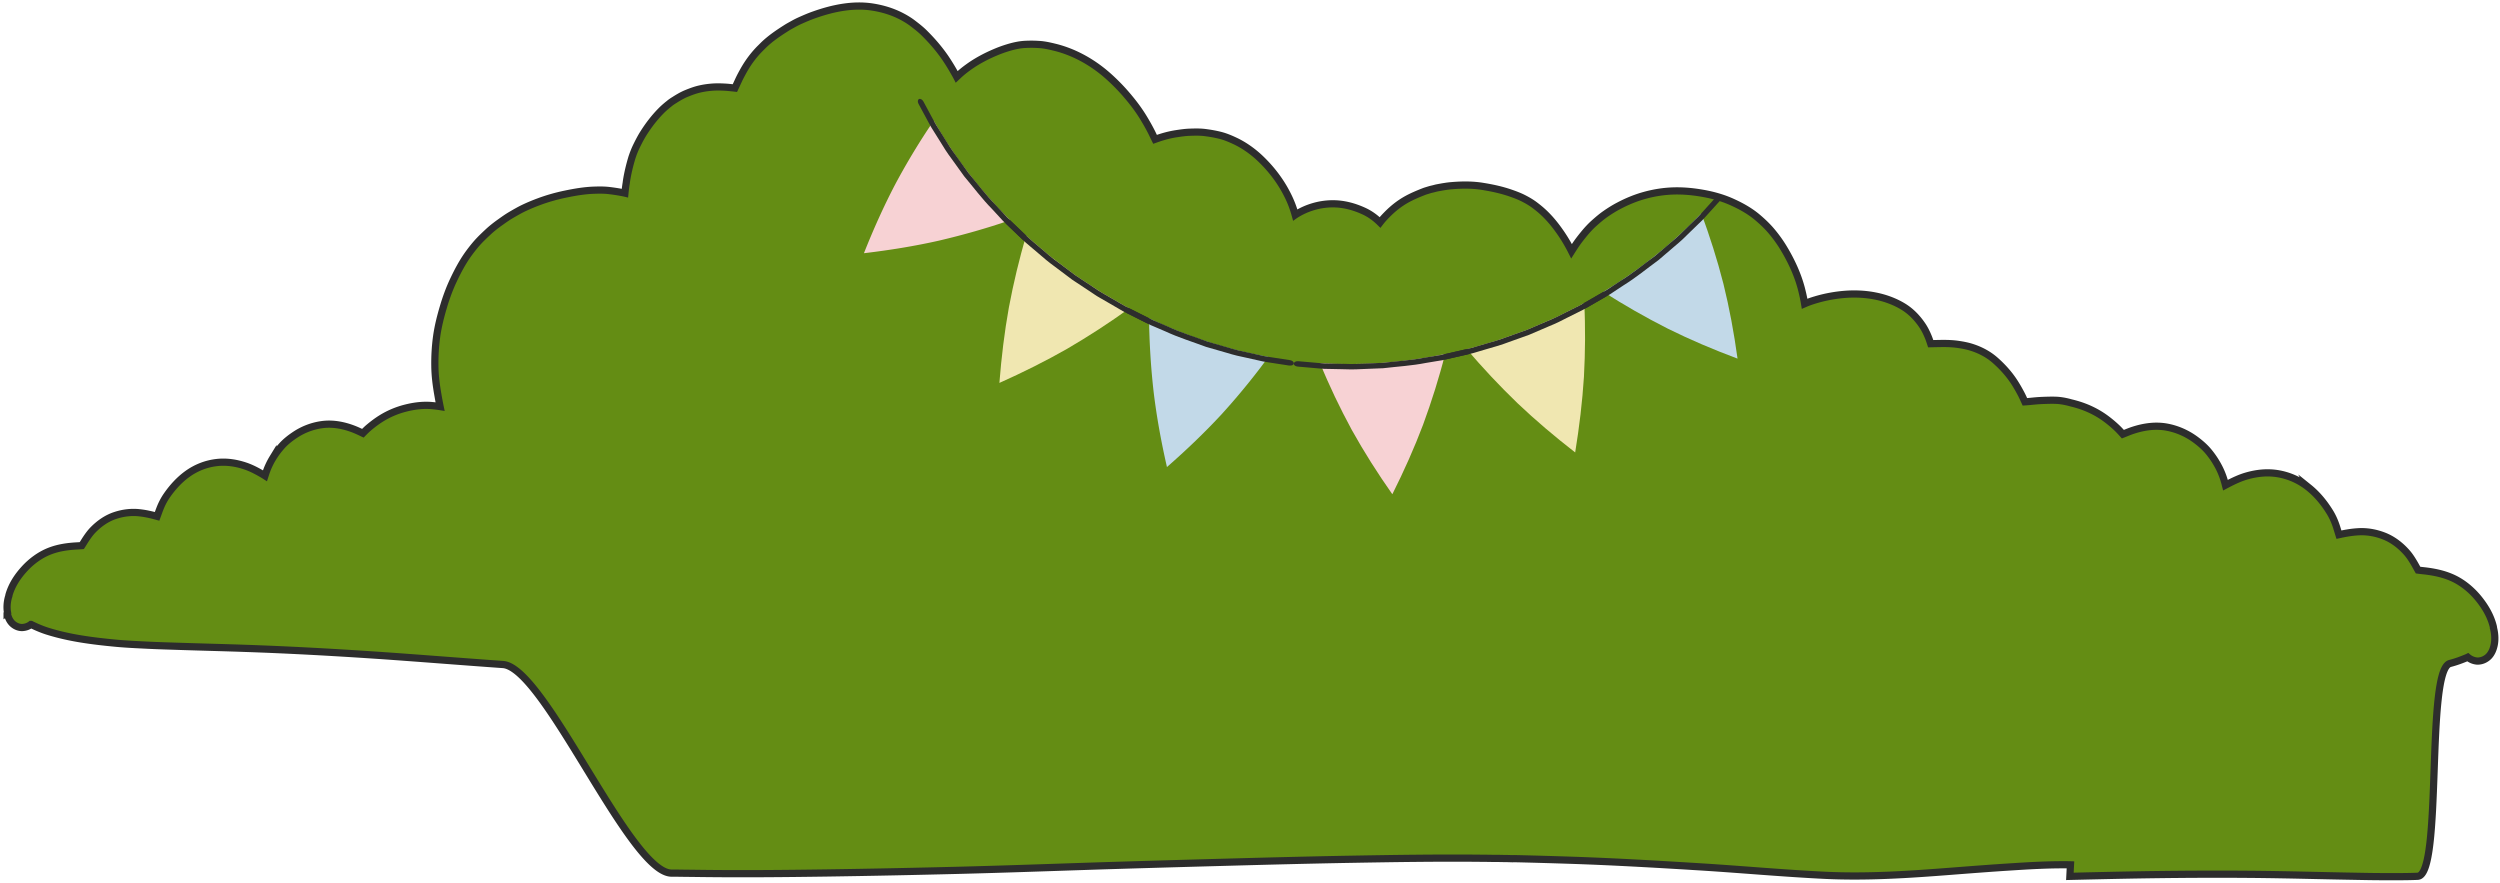 <svg xmlns="http://www.w3.org/2000/svg" width="694" height="245" fill="none"><path fill="#648D14" fill-rule="evenodd" stroke="#2D2D2D" stroke-miterlimit="10" stroke-width="2" d="M1.97 169.99c.18 1.02.53 2.04 1.22 2.83.65.74 1.61 1.28 2.61 1.37.18.02.37.02.56 0 .84-.07 1.62-.37 2.24-.86.02 0 .04.02.06.03 1.44.71 2.92 1.34 4.45 1.83 6.24 1.97 12.72 2.77 19.21 3.38 2.92.27 5.86.39 8.79.54 3.04.15 6.08.23 9.11.33 5.81.19 11.62.33 17.42.53 11.91.4 23.8 1.05 35.69 1.84 12.1.81 24.19 1.81 36.29 2.66 11.64.81 35.12 57.76 46.78 57.91H187.62c1.27.02 2.55.04 3.82.05.76 0 1.53.02 2.29.03h.19c11.81.16 23.63.05 35.44-.12 12.38-.18 24.75-.44 37.13-.75 11.92-.3 23.84-.73 35.76-1.12 12.4-.4 24.8-.75 37.2-1.09 11.71-.32 23.43-.63 35.14-.84 12.43-.22 24.86-.42 37.29-.28h.19c.76 0 1.53.02 2.3.03.17.01.35.02.52 0h.03c.43 0 .85.02 1.27.01.11 0 .22.01.34.01.39 0 .78.02 1.16.02.3 0 .6.01.89.01.58.01 1.19.07 1.78.02 5.2.12 10.41.27 15.61.44 11.84.39 23.67 1.08 35.5 1.81 11.74.72 23.45 1.81 35.2 2.38 11.71.56 23.39-.23 35.06-1.14 5.55-.43 11.1-.86 16.66-1.21 5.12-.33 10.24-.62 15.37-.58.33 0 .67.01 1 .02l-.16 3.2c6.73-.16 13.46-.32 20.19-.43 12.79-.2 25.59-.25 38.38-.02 6.24.11 12.48.28 18.72.39 3.27.06 6.53.14 9.79.14 3.26 0 6.31.04 9.46-.1 6.99-.29 2.18-57.32 8.98-59.08 1.67-.43 3.3-1.03 4.88-1.71l.06-.03c.65.55 1.46.93 2.36 1.05.2.03.4.03.6.02 1.08-.05 2.13-.57 2.87-1.33.78-.81 1.22-1.89 1.46-2.96.33-1.43.26-3.08-.07-4.52-.02-.06-.03-.12-.04-.18 0-.02 0-.04-.01-.07-.01-.07-.03-.13-.05-.19v-.03s0-.02-.01-.03v-.12c0-.02 0-.04-.01-.07-.71-2.96-2.25-5.57-4.16-7.91-1.94-2.37-4.43-4.43-7.24-5.69-2.61-1.17-5.38-1.69-8.21-1.99-.43-.05-.86-.09-1.29-.15-.4-.69-.76-1.39-1.17-2.07-.57-.96-1.19-1.93-1.93-2.77-1.75-1.99-3.89-3.66-6.38-4.63-2.28-.89-4.75-1.33-7.21-1.17-1.8.11-3.54.42-5.28.8-.23-.74-.45-1.49-.69-2.23-.46-1.41-1.08-2.83-1.87-4.09-1.56-2.52-3.47-4.86-5.79-6.73a18.48 18.48 0 0 0-8.72-3.9c-2.86-.46-5.74-.15-8.51.64-1.83.52-3.57 1.34-5.24 2.21-.23.12-.45.24-.68.36-.11-.43-.22-.86-.35-1.29a20.71 20.71 0 0 0-1.76-4.21c-.73-1.34-1.57-2.58-2.54-3.76-1.03-1.26-2.29-2.35-3.59-3.32-2.37-1.76-5.1-2.99-8-3.53-3.14-.58-6.29-.14-9.3.83-1 .32-1.96.73-2.94 1.12-.62-.69-1.25-1.38-1.94-2.01-1.02-.94-2.09-1.82-3.22-2.62-2.26-1.59-4.75-2.77-7.4-3.57-.61-.18-1.22-.35-1.84-.49 0 0-2.05-.64-4.15-.72-1.4-.06-4.3.04-5.61.16-1 .09-2.02.21-3.04.27-.33-.71-.64-1.42-1-2.11-.61-1.17-1.26-2.31-1.98-3.42-1.45-2.23-3.27-4.23-5.26-5.99-1.85-1.64-4.12-2.84-6.47-3.59-1.23-.4-2.5-.64-3.79-.83-2.54-.38-5.1-.24-7.65-.2-.21-.64-.42-1.28-.68-1.91-.44-1.06-.95-2.12-1.59-3.08-1.4-2.1-3.17-3.97-5.35-5.3-4.75-2.88-10.52-3.82-16.03-3.42-2.79.21-5.55.71-8.24 1.51-1.05.31-2.1.67-3.11 1.11-.24-1.46-.56-2.89-.93-4.32-.96-3.59-2.49-6.98-4.34-10.2 0-.01-.02-.03-.03-.05 0-.02-.02-.03-.03-.05-.01-.02-.03-.05-.04-.07-.04-.07-.08-.14-.12-.2-.02-.03-.03-.06-.05-.09-.99-1.7-2.13-3.32-3.38-4.84-1.21-1.48-2.57-2.79-4.02-4.03-2.13-1.83-4.63-3.23-7.18-4.38-2.45-1.11-5.11-1.87-7.75-2.36-2.78-.51-5.56-.8-8.39-.73-2.75.07-5.44.49-8.1 1.22-2.54.69-4.98 1.71-7.3 2.94-1.28.67-2.49 1.44-3.67 2.26-1.1.77-2.12 1.65-3.12 2.54-1 .9-1.94 1.92-2.79 2.96-.85 1.04-1.69 2.11-2.43 3.23-.35.53-.69 1.05-1.03 1.59-.92-1.83-1.96-3.59-3.13-5.27-1.52-2.19-3.26-4.3-5.28-6.06-.49-.43-.99-.83-1.51-1.23-1.03-.81-2.15-1.48-3.32-2.08-1.2-.62-2.46-1.09-3.73-1.53-2.5-.86-5.07-1.41-7.68-1.83-2.85-.47-5.76-.44-8.63-.2-1.36.11-2.7.36-4.04.61-.32.06-.64.16-.96.24-.4.1-.81.18-1.19.3-.54.17-1.1.32-1.63.53-1.59.63-3.15 1.28-4.65 2.11-2.03 1.13-3.84 2.57-5.46 4.22-.69.69-1.35 1.42-1.95 2.2-1.26-1.24-2.71-2.31-4.31-3.07-2.85-1.34-5.91-2.16-9.08-2.11-3.45.05-7.01 1.1-9.94 2.95-.08.05-.15.09-.22.14-.22-.8-.47-1.59-.75-2.36-.63-1.74-1.43-3.37-2.35-4.98-1.82-3.16-4.14-6.02-6.8-8.52-1.98-1.85-4.27-3.47-6.72-4.64-1.38-.65-2.82-1.26-4.3-1.62-1.37-.34-2.73-.57-4.14-.75-1.38-.17-2.78-.14-4.17-.09-1.32.04-2.64.24-3.95.44-1.32.21-2.63.53-3.9.92-.62.19-1.23.41-1.83.62-.31-.62-.6-1.26-.91-1.88-.69-1.37-1.44-2.7-2.24-4.02-1.33-2.21-2.9-4.29-4.58-6.25a54.002 54.002 0 0 0-5.67-5.75c-4.17-3.61-9.16-6.39-14.55-7.69-1.35-.33-2.73-.64-4.12-.73-1.38-.1-2.73-.11-4.12-.03-1.51.09-3.05.44-4.5.87-1.3.39-2.57.85-3.81 1.39-2.45 1.04-4.82 2.3-7 3.83-1.11.79-2.19 1.62-3.17 2.56-.13.12-.25.24-.38.36-.15-.29-.31-.57-.47-.85-.87-1.55-1.79-3.08-2.8-4.55-1.63-2.36-3.49-4.52-5.52-6.55l-.06-.06-.17-.17c-.99-.99-2.11-1.85-3.22-2.7-1.01-.77-2.12-1.43-3.25-2.01-2.45-1.25-5.05-2.03-7.76-2.47-5.52-.89-11.14.3-16.34 2.14-1.37.48-2.7 1.06-4.02 1.65-.57.26-1.14.55-1.68.85-.65.37-1.33.72-1.96 1.12-2.26 1.43-4.5 2.94-6.41 4.8l-.01.01-.07.07-.73.73c-1.77 1.75-3.29 3.78-4.53 5.93-.55.97-1.09 1.96-1.56 2.97-.34.73-.67 1.47-1.02 2.2-.26-.03-.53-.06-.78-.08-.51-.06-1.01-.11-1.52-.15-1.24-.08-2.48-.12-3.72-.05-1.22.08-2.43.24-3.62.51-1.33.29-2.59.76-3.85 1.28-1.19.49-2.32 1.17-3.4 1.86-.47.29-.97.62-1.4 1-.23.17-.45.35-.66.53-.55.46-1.08.94-1.58 1.45-1.83 1.86-3.4 3.91-4.8 6.11-.74 1.16-1.37 2.39-1.98 3.63-.57 1.18-1.07 2.46-1.43 3.71a53.02 53.02 0 0 0-.99 3.95c-.16.78-.3 1.56-.41 2.35l-.03.25-.06.36c-.09.62-.17 1.23-.24 1.85l-.06.6c-.08-.02-.16-.03-.24-.05-1.4-.29-2.79-.5-4.21-.67-1.31-.15-2.66-.14-3.97-.1-2.72.08-5.41.54-8.07 1.09-2.51.52-5.04 1.23-7.44 2.13a51.88 51.88 0 0 0-4 1.67c-1.29.61-2.51 1.32-3.74 2.04-1.07.63-2.08 1.36-3.08 2.07-1.12.8-2.24 1.68-3.25 2.62-1.07 1-2.13 2-3.1 3.1a41.18 41.18 0 0 0-2.65 3.39c-1.5 2.16-2.72 4.48-3.84 6.85-1.14 2.4-2.06 4.94-2.81 7.48-.8 2.69-1.48 5.4-1.87 8.18-.38 2.76-.53 5.5-.49 8.28.03 2.57.36 5.17.8 7.7.2 1.17.41 2.33.65 3.48-.75-.12-1.5-.21-2.27-.28-2.38-.21-4.8.08-7.1.65-2.49.61-4.88 1.6-7.05 2.97-1.1.69-2.12 1.46-3.12 2.28-.67.55-1.29 1.16-1.9 1.78-.88-.42-1.76-.84-2.68-1.19-2.75-1.04-5.67-1.6-8.61-1.21a17.87 17.87 0 0 0-7.61 2.9c-1.26.84-2.48 1.79-3.5 2.91-.95 1.05-1.79 2.17-2.54 3.38a20.76 20.76 0 0 0-1.84 3.83c-.14.39-.26.78-.39 1.18-.2-.13-.4-.25-.61-.37-1.52-.89-3.1-1.74-4.77-2.31-2.54-.86-5.2-1.29-7.89-1-3.03.33-5.84 1.43-8.3 3.21-2.25 1.63-4.13 3.72-5.7 5.99-.79 1.14-1.44 2.43-1.93 3.71-.26.68-.5 1.36-.75 2.04-1.6-.44-3.2-.81-4.87-.99-2.28-.26-4.6.03-6.76.75-2.37.78-4.43 2.24-6.16 4.01-.73.75-1.35 1.61-1.93 2.48-.41.61-.78 1.25-1.18 1.87-.4.03-.8.06-1.21.08-2.65.14-5.25.49-7.73 1.46-2.67 1.05-5.09 2.84-7.01 4.95-1.9 2.08-3.45 4.44-4.25 7.15 0 .02-.01.04-.02.07v.04c0 .02-.01.02-.01.04v.07c-.02.06-.03.12-.05.18 0 .02-.01.04-.02.06-.01.06-.03.11-.05.16-.38 1.32-.52 2.85-.29 4.2l-.1.07Z" clip-rule="evenodd"/><path fill="#F7D2D4" d="M239.84 70.29c7.18-.85 14.08-1.97 20.81-3.49 3.41-.8 6.76-1.67 10.04-2.61 1.64-.47 3.26-.96 4.87-1.46l2.4-.77 2.42-.85c-8.27-8.24-15.45-17.53-21.16-27.57-1 1.4-1.92 2.8-2.83 4.21a194.548 194.548 0 0 0-7.83 13.33c-3.19 6.1-6.07 12.49-8.73 19.21h.01Z"/><path fill="#2D2D2D" d="m283.85 66.52-4.33-4.15c-.36-.35-.73-.68-1.08-1.04l-1.01-1.1-2.03-2.2c-2.81-2.85-5.18-6.06-7.75-9.1l-3.48-4.84c-.57-.82-1.2-1.59-1.71-2.44l-1.57-2.52-1.58-2.52c-.53-.84-1.07-1.67-1.51-2.56l-2.82-5.22c-.3-.55-.24-1.15.13-1.33.37-.18.91.11 1.21.65l2.78 5.16c.44.87.97 1.7 1.49 2.53l1.56 2.49 1.56 2.49c.51.84 1.13 1.6 1.69 2.41l3.44 4.79c2.54 3.01 4.88 6.19 7.67 9l2.01 2.18 1 1.09c.35.35.71.68 1.07 1.03l4.29 4.1c.45.43.59 1.04.32 1.34-.28.32-.88.21-1.33-.23l-.02-.01Z"/><path fill="#F0E7B1" d="M277.43 106.3c6.59-2.95 12.85-6.07 18.84-9.49 3.03-1.77 5.97-3.58 8.84-5.45 1.43-.93 2.84-1.87 4.23-2.83 1.38-.95 2.76-1.92 4.13-2.95-.66-.31-1.3-.67-1.92-1.05l-1.9-1.1-3.8-2.19c-2.47-1.57-4.88-3.22-7.33-4.82-2.32-1.78-4.69-3.5-7-5.29l-3.34-2.84-1.67-1.42c-.57-.46-1.12-.94-1.63-1.46-.51 1.64-.97 3.26-1.4 4.88-.43 1.63-.85 3.27-1.25 4.93-.8 3.32-1.52 6.71-2.17 10.15-1.22 6.79-2.06 13.73-2.63 20.93Z"/><path fill="#2D2D2D" d="m318.37 89.73-5.36-2.69c-.91-.42-1.77-.93-2.63-1.44l-2.6-1.51-2.6-1.5c-.88-.48-1.68-1.09-2.52-1.63l-5.01-3.31-4.8-3.61c-.79-.61-1.63-1.17-2.38-1.83l-2.29-1.95-2.29-1.94c-.77-.64-1.53-1.29-2.24-2l-4.33-4.15c-.46-.44-.59-1.02-.29-1.32.29-.28.9-.17 1.35.26l4.29 4.1c.69.7 1.45 1.34 2.21 1.98l2.27 1.92 2.26 1.93c.74.66 1.57 1.2 2.36 1.81l4.75 3.57 4.96 3.28c.83.53 1.63 1.13 2.49 1.61l2.57 1.48 2.57 1.49c.85.51 1.71 1 2.6 1.42l5.3 2.66c.56.28.87.82.7 1.19-.18.38-.77.45-1.34.17v.01Z"/><path fill="#C2D9E8" d="M323.96 129.64c5.44-4.76 10.5-9.61 15.18-14.66a193.69 193.69 0 0 0 9.93-11.84c1.03-1.32 2.03-2.66 3.01-4.07-11.38-2.01-22.54-5.66-33.07-10.69v2.57l.09 2.52c.06 1.68.15 3.38.25 5.08.21 3.41.51 6.85.91 10.34.83 6.85 2.08 13.72 3.69 20.78l.01-.03Z"/><path fill="#2D2D2D" d="m357.95 101.49-5.86-.9c-.98-.12-1.95-.34-2.91-.57l-2.9-.65-2.91-.64c-.97-.2-1.91-.54-2.87-.8l-5.73-1.65c-3.73-1.4-7.55-2.56-11.18-4.25l-2.75-1.18-1.38-.59c-.45-.21-.89-.45-1.34-.67l-5.36-2.69c-.57-.28-.87-.81-.66-1.18.19-.35.81-.42 1.37-.15l5.3 2.66c.44.22.88.45 1.33.66l1.36.58 2.72 1.16c3.59 1.68 7.36 2.82 11.05 4.2l5.66 1.64c.95.26 1.88.59 2.84.79l2.87.63 2.87.64c.96.22 1.91.44 2.88.56l5.79.89c.61.1 1.07.51 1.02.92-.05.41-.59.67-1.21.57v.02Z"/><path fill="#F7D2D4" d="M386.52 137.19c3.24-6.47 6.09-12.84 8.53-19.3 1.21-3.29 2.32-6.57 3.34-9.82.51-1.63.99-3.25 1.45-4.87l.67-2.42.62-2.49c-11.43 2.38-23.14 3.27-34.66 2.52.62 1.61 1.28 3.14 1.96 4.67.68 1.54 1.39 3.08 2.12 4.62 1.47 3.08 3.04 6.17 4.71 9.25 3.35 6.02 7.1 11.94 11.25 17.85l.01-.01Z"/><path fill="#2D2D2D" d="m407.57 98.35-5.85 1.34c-.49.11-.97.23-1.46.33l-1.48.24-2.95.49c-3.92.78-7.91 1-11.87 1.47l-5.96.24c-.99.02-1.99.13-2.98.09l-2.97-.07-2.97-.06c-.99-.01-1.98-.02-2.97-.14l-5.91-.52c-.62-.05-1.09-.43-1.04-.84.05-.41.59-.7 1.21-.65l5.84.51c.97.12 1.95.13 2.93.14l2.94.06 2.94.07c.98.04 1.96-.07 2.94-.09l5.89-.24c3.91-.47 7.85-.68 11.73-1.45l2.92-.48 1.46-.24c.48-.09.96-.22 1.45-.33l5.78-1.32c.61-.14 1.19.08 1.29.47.11.41-.31.85-.93.99l.02-.01Z"/><path fill="#F0E7B1" d="M437.27 125.59c1.16-7.13 1.99-14.07 2.43-20.95.19-3.5.29-6.96.31-10.37 0-1.71 0-3.4-.04-5.09-.03-1.68-.09-3.36-.2-5.08-.62.38-1.27.71-1.93 1.03l-1.96.98-3.92 1.97c-2.67 1.2-5.38 2.3-8.06 3.48-2.76.96-5.5 2-8.27 2.94l-4.21 1.23-2.1.62c-.7.22-1.4.42-2.12.56 1.09 1.33 2.19 2.6 3.31 3.85 1.12 1.26 2.27 2.51 3.43 3.75 2.34 2.49 4.77 4.96 7.29 7.39 5 4.75 10.33 9.27 16.04 13.7v-.01Z"/><path fill="#2D2D2D" d="m445.93 82.28-5.2 3c-.85.52-1.75.97-2.65 1.41l-2.69 1.34-2.68 1.35c-.89.47-1.83.8-2.75 1.21l-5.52 2.37-5.66 2.02c-.95.32-1.87.72-2.84.98l-2.88.84-2.88.85c-.96.29-1.92.58-2.9.77l-5.85 1.34c-.62.14-1.18-.07-1.26-.48-.08-.4.35-.85.96-.99l5.78-1.33c.97-.19 1.92-.47 2.87-.76l2.85-.84 2.85-.83c.96-.26 1.87-.65 2.81-.97l5.6-2 5.46-2.34c.9-.4 1.84-.74 2.72-1.2l2.65-1.33 2.66-1.33c.89-.43 1.78-.87 2.62-1.39l5.14-2.96c.54-.31 1.16-.27 1.38.07.22.36-.05.89-.6 1.21l.01-.01Z"/><path fill="#C2D9E8" d="M482.34 99.55c-.98-7.16-2.26-14.05-3.91-20.74-.87-3.4-1.82-6.73-2.85-9.98-.51-1.63-1.04-3.24-1.59-4.83-.54-1.59-1.11-3.16-1.74-4.76-7.94 8.4-17.12 15.71-27.11 21.75l2.15 1.4 2.14 1.32c1.44.87 2.9 1.73 4.38 2.58 2.96 1.69 6.01 3.34 9.13 4.92 6.18 3.07 12.61 5.8 19.39 8.34h.01Z"/><path fill="#2D2D2D" d="m477.51 55.68-3.98 4.4c-.64.75-1.36 1.44-2.08 2.12l-2.14 2.07-2.13 2.08c-.7.7-1.5 1.3-2.24 1.96l-4.53 3.88c-3.22 2.35-6.29 4.9-9.69 7l-2.5 1.65-1.25.83c-.42.26-.86.5-1.3.75l-5.19 3c-.55.32-1.15.28-1.35-.09-.19-.36.09-.91.63-1.22l5.14-2.97c.43-.25.86-.48 1.28-.74l1.23-.82 2.47-1.63c3.37-2.07 6.4-4.6 9.59-6.92l4.48-3.83c.74-.65 1.53-1.24 2.22-1.94l2.1-2.05 2.11-2.05c.71-.68 1.42-1.35 2.05-2.1l3.93-4.35c.42-.46 1.01-.61 1.33-.34.32.27.23.86-.19 1.32l.01-.01Z"/></svg>
